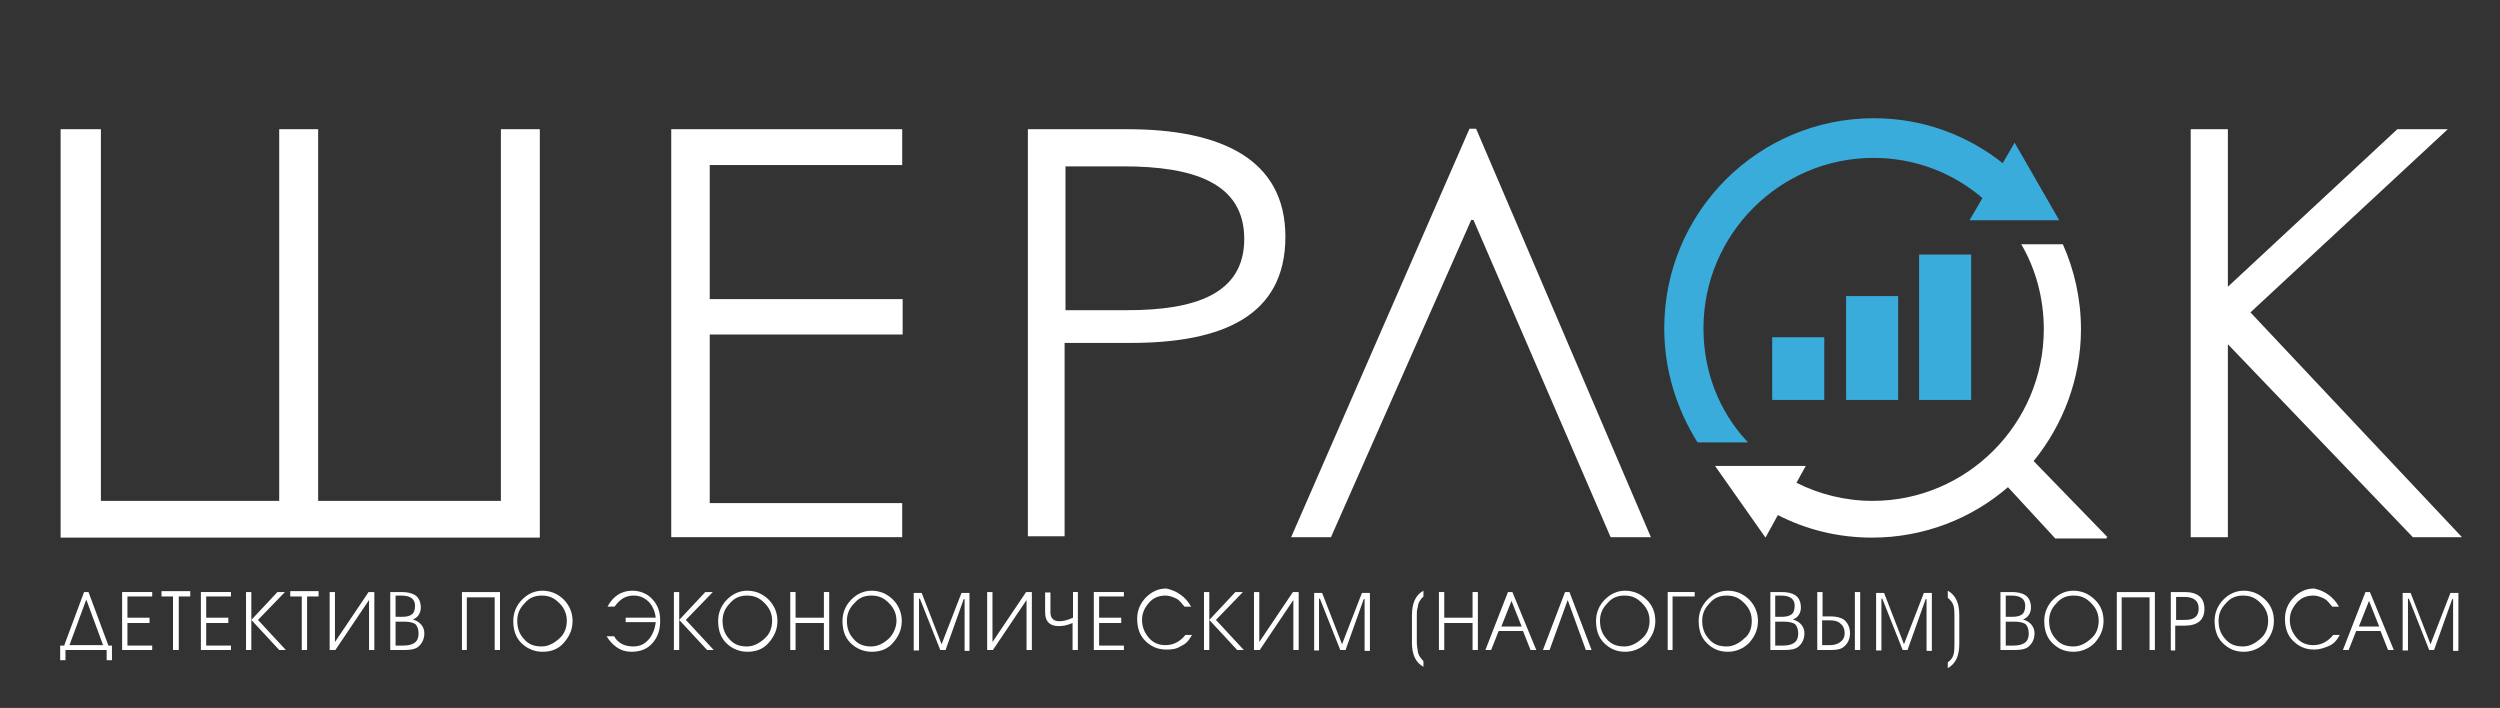 <?xml version="1.0" encoding="UTF-8"?> <!-- Generator: Adobe Illustrator 25.4.1, SVG Export Plug-In . SVG Version: 6.00 Build 0) --> <svg xmlns="http://www.w3.org/2000/svg" xmlns:xlink="http://www.w3.org/1999/xlink" id="Layer_1" x="0px" y="0px" viewBox="0 0 565 160" style="enable-background:new 0 0 565 160;" xml:space="preserve"><rect x="0" y="0" width="565" height="160" fill="#333333" stroke="none"/> <style type="text/css"> .st0{fill:#FFFFFF;} .st1{fill:#39ACDB;stroke:#39ACDB;stroke-width:0.567;stroke-miterlimit:10;} </style> <path class="st0" d="M13.7,121.4V29.2h9.1v84h40.3v-84h8.8v84h41.3v-84h8.8v92.3H13.7z"></path> <path class="st0" d="M203.9,121.4h-52.2V29.2h52.2v8.1h-43.5v30.3h43.6v8h-43.6v38.1h43.5V121.4z"></path> <path class="st0" d="M232.3,121.4V29.2h22.5c21.2,0,35.7,6.8,35.7,24.3c0,17.9-14.2,24-35,24h-14.9v43.7h-8.3V121.4z M240.8,37.6 v32.5h14c15,0,26.4-3.5,26.4-16.1c0-12.8-11.7-16.4-27.3-16.4H240.8z"></path> <path class="st0" d="M291.8,121.4l40.3-92.3h1.5l39.5,92.3h-9.1L333,49.7h-0.5l-31.7,71.7H291.8z"></path> <path class="st0" d="M545.3,121.4l-41.8-43.6v43.6h-8.4V29.2h8.4v35.6l38.3-35.6h11.4l-44.6,41.4l47.8,50.8H545.3z"></path> <path class="st0" d="M476.3,121.4l-16.7-17.2c6.6-8.1,10.7-18.6,10.7-29.8c0-6.8-1.5-13.4-4.1-19.2h-9.4c3.3,5.6,5.1,12.3,5.1,19.2 c0,21.4-17.4,38.8-38.7,38.8c-6.1,0-12.1-1.5-17.2-4.1l2.1-3.8h-8.3h-12.2l11.4,16.2l2.8-5.1c6.4,3.3,13.6,5.1,21.3,5.1 c11.7,0,22.5-4.3,30.7-11.4l10.7,11.6h11.6V121.4z"></path> <path class="st1" d="M384.7,74.2c0-21.4,17.4-38.8,38.7-38.8c9.6,0,18.3,3.5,25,9.3l-2.8,4.8h7.4h10.4h1.5l-9.6-16.7l-2.6,4.5 c-8.1-6.5-18.2-10.3-29.2-10.3c-25.9,0-47.1,21-47.1,47.2c0,9.4,2.8,18.1,7.4,25.5h10.6C388.2,92.9,384.7,84,384.7,74.2z"></path> <path class="st1" d="M445.2,57.8H434v32.3h11.2V57.8z"></path> <path class="st1" d="M428.7,67.2h-11.2v22.9h11.2V67.2z"></path> <path class="st1" d="M412,76.5h-11.2v13.6H412V76.5z"></path> <path class="st0" d="M14.5,145.9l4.5-12.1h1l4.5,12.1h0.8v3.3h-1.2v-2.3h-9.3v2.3h-1.2v-3.3H14.5z M19.5,135.5l-3.8,10.3h7.6 L19.5,135.5z"></path> <path class="st0" d="M34.4,146.9h-6.8v-13.1h6.8v1h-5.6v4.8h5v1.2h-5v5.1h5.6V146.9z"></path> <path class="st0" d="M40.3,146.9h-1.2v-12.1h-2.6v-1.2H43v1.2h-2.6V146.9z"></path> <path class="st0" d="M52.2,146.9h-6.8v-13.1h6.8v1h-5.6v4.8h5v1.2h-5v5.1h5.6V146.9z"></path> <path class="st0" d="M63.1,146.9l-6.3-6.8v6.8h-1.2v-13.1h1.2v6.3l5.9-6.3h1.7l-6.1,6.3l6.3,6.8H63.1z"></path> <path class="st0" d="M69.4,146.9h-1.2v-12.1h-2.6v-1.2h6.4v1.2h-2.6V146.9z"></path> <path class="st0" d="M84.6,133.8v13.1h-1.2v-11.3l-7.6,11.3h-1.3v-13.1h1.2v11.3l7.6-11.3H84.6z"></path> <path class="st0" d="M88.2,146.9v-13.1h2.5c1.3,0,2.3,0.2,3.1,0.7c0.8,0.5,1.3,1.5,1.3,2.8c0,1.3-0.7,2.3-1.8,2.7 c1.7,0.5,2.6,1.7,2.6,3.1c0,1.3-0.5,2.3-1.3,3c-0.8,0.7-2,0.8-3.3,0.8H88.2z M89.4,134.8v4.6h1.5c1,0,1.7-0.2,2.1-0.5 c0.5-0.3,0.8-1,0.8-2c0-1.5-1-2.3-3.1-2.3h-1.3V134.8z M89.4,140.6v5.3h1.7c2.3,0,3.5-0.8,3.5-2.7c0-1-0.3-1.8-0.8-2.2 c-0.5-0.3-1.3-0.5-2.3-0.5H89.4z"></path> <path class="st0" d="M105.6,146.9h-1.2v-13.1h8.6v13.1h-1.2V135h-6.3V146.9z"></path> <path class="st0" d="M129.4,140.3c0,2-0.7,3.5-2,5c-1.3,1.5-3,2-4.8,2c-1.8,0-3.5-0.7-4.8-2c-1.3-1.3-1.8-3-1.8-5 c0-1.8,0.7-3.5,2-4.8c1.3-1.3,2.8-2,4.6-2c1.8,0,3.5,0.7,4.8,2C128.7,136.8,129.4,138.5,129.4,140.3z M128.1,140.3 c0-1.5-0.5-2.8-1.7-4c-1.2-1.2-2.3-1.7-4-1.7c-1.5,0-2.8,0.5-3.8,1.7c-1.2,1.2-1.7,2.5-1.7,4c0,1.7,0.5,3,1.5,4.1 c1,1.2,2.3,1.7,4,1.7c1.5,0,2.8-0.7,4-1.8C127.6,143.3,128.1,141.8,128.1,140.3z"></path> <path class="st0" d="M137.3,137.1c1.2-2.3,3.1-3.6,5.6-3.6c1.8,0,3.5,0.7,4.6,2c1.2,1.3,1.7,2.8,1.7,4.8c0,2-0.5,3.6-1.7,5 s-2.8,2-4.8,2c-1.2,0-2.3-0.3-3.3-1c-1-0.7-1.7-1.5-2.3-2.5h1.7c0.8,1.5,2.3,2.3,4.3,2.3c1.5,0,2.6-0.5,3.6-1.7 c0.8-1,1.3-2.2,1.5-3.8h-6.8v-1h6.8c-0.2-1.5-0.7-2.6-1.5-3.5c-1-1-2.1-1.5-3.5-1.5c-1.8,0-3.1,0.8-4.3,2.5H137.3z"></path> <path class="st0" d="M159.8,146.9l-6.3-6.8v6.8h-1.2v-13.1h1.2v6.3l5.9-6.3h1.7l-6.1,6.3l6.3,6.8H159.8z"></path> <path class="st0" d="M175.7,140.3c0,2-0.7,3.5-2,5c-1.3,1.5-3,2-4.8,2c-1.8,0-3.5-0.7-4.8-2c-1.3-1.3-1.8-3-1.8-5 c0-1.8,0.7-3.5,2-4.8c1.3-1.3,2.8-2,4.6-2c1.8,0,3.5,0.7,4.8,2C175,136.8,175.7,138.5,175.7,140.3z M174.5,140.3 c0-1.5-0.5-2.8-1.7-4c-1.2-1.2-2.3-1.7-4-1.7c-1.5,0-2.8,0.5-3.8,1.7c-1.2,1.2-1.7,2.5-1.7,4c0,1.7,0.5,3,1.5,4.1 c1,1.2,2.3,1.7,4,1.7c1.5,0,2.8-0.7,4-1.8C174,143.3,174.5,141.8,174.5,140.3z"></path> <path class="st0" d="M179.8,146.9h-1.2v-13.1h1.2v5.8h6.4v-5.8h1.2v13.1h-1.2v-6.1h-6.4V146.9z"></path> <path class="st0" d="M203.8,140.3c0,2-0.7,3.5-2,5c-1.3,1.5-3,2-4.8,2c-1.8,0-3.5-0.7-4.8-2c-1.3-1.3-1.8-3-1.8-5 c0-1.8,0.7-3.5,2-4.8c1.3-1.3,2.8-2,4.6-2c1.8,0,3.5,0.7,4.8,2C203.1,136.8,203.8,138.5,203.8,140.3z M202.6,140.3 c0-1.5-0.5-2.8-1.7-4c-1.2-1.2-2.3-1.7-4-1.7c-1.5,0-2.8,0.5-3.8,1.7c-1.2,1.2-1.7,2.5-1.7,4c0,1.7,0.5,3,1.5,4.1 c1,1.2,2.3,1.7,4,1.7c1.5,0,2.8-0.7,4-1.8C201.9,143.3,202.6,141.8,202.6,140.3z"></path> <path class="st0" d="M213.7,146.9h-1.2l-4.6-11.6h-0.2v0.8v10.9h-1.2V134h1.8l4.5,11.6l4.5-11.6h1.8v13.1H218v-10.9v-0.8h-0.2 L213.7,146.9z"></path> <path class="st0" d="M233.2,133.8v13.1H232v-11.3l-7.6,11.3h-1.3v-13.1h1.2v11.3l7.6-11.3H233.2z"></path> <path class="st0" d="M243.6,133.8v13.1h-1.2v-6.1c-1.2,0.5-2.1,0.7-3.1,0.7c-2,0-3.1-1-3.1-3.1v-4.5h1.2v4.5c0,1.3,0.7,2,2,2 c1,0,2-0.3,3.1-0.8v-5.8h1.2V133.8z"></path> <path class="st0" d="M254,146.9h-6.8v-13.1h6.8v1h-5.6v4.8h5v1.2h-5v5.1h5.6V146.9z"></path> <path class="st0" d="M269.2,137.1h-1.5c-0.7-0.8-1.2-1.5-1.8-1.8c-0.7-0.3-1.5-0.7-2.5-0.7c-1.5,0-2.8,0.5-3.8,1.7 c-1,1.2-1.5,2.3-1.5,3.8c0,1.5,0.5,2.8,1.5,4c1,1.2,2.3,1.7,3.8,1.7c1.8,0,3.3-0.8,4.5-2.3h1.5c-0.7,1.2-1.3,2-2.5,2.5 c-1,0.7-2.1,0.8-3.3,0.8c-2,0-3.5-0.7-4.8-2c-1.3-1.3-1.8-3-1.8-5c0-1.8,0.7-3.5,2-4.8c1.3-1.3,2.8-2,4.6-2 C265.9,133.5,267.9,134.8,269.2,137.1z"></path> <path class="st0" d="M279.6,146.9l-6.3-6.8v6.8h-1.2v-13.1h1.2v6.3l5.9-6.3h1.7l-6.1,6.3l6.3,6.8H279.6z"></path> <path class="st0" d="M293.5,133.8v13.1h-1.2v-11.3l-7.6,11.3h-1.3v-13.1h1.2v11.3l7.6-11.3H293.5z"></path> <path class="st0" d="M304.1,146.9h-1.2l-4.6-11.6h-0.2v0.8v10.9H297V134h1.8l4.5,11.6l4.5-11.6h1.8v13.1h-1.2v-10.9v-0.8h-0.2 L304.1,146.9z"></path> <path class="st0" d="M321.7,133.5v1.3c-0.7,0.7-1.2,1.3-1.3,2.5c-0.2,0.5-0.2,1.2-0.2,1.8v6c0,1,0.2,1.8,0.3,2.5 c0.2,0.7,0.7,1.3,1.2,1.8v1.3c-1.8-1-2.6-2.8-2.6-5.5v-6.1C319.1,136.3,319.9,134.5,321.7,133.5z"></path> <path class="st0" d="M326.4,146.9h-1.2v-13.1h1.2v5.8h6.4v-5.8h1.2v13.1h-1.2v-6.1h-6.4V146.9z"></path> <path class="st0" d="M347.2,146.9h-1.3l-1.7-4.3h-5.5l-1.7,4.3h-1.3l5.1-13.1h1L347.2,146.9z M341.6,135.8l-2.3,5.8h4.6L341.6,135.8 z"></path> <path class="st0" d="M348.7,146.9l5-13.1h1l5,13.1h-1.3l-4.1-11.3l-4.1,11.3H348.7z"></path> <path class="st0" d="M374.1,140.3c0,2-0.7,3.5-2,5c-1.3,1.3-3,2-4.8,2c-2,0-3.5-0.7-4.8-2s-1.8-3-1.8-5c0-1.8,0.7-3.5,2-4.8 c1.3-1.3,2.8-2,4.6-2s3.5,0.7,4.8,2C373.5,136.8,374.1,138.5,374.1,140.3z M372.8,140.3c0-1.5-0.5-2.8-1.7-4c-1.2-1.2-2.3-1.7-4-1.7 c-1.5,0-2.8,0.5-3.8,1.7c-1.2,1.2-1.7,2.5-1.7,4c0,1.7,0.5,3,1.5,4.1c1,1.2,2.3,1.7,4,1.7c1.5,0,2.8-0.7,4-1.8 C372.3,143.3,372.8,141.8,372.8,140.3z"></path> <path class="st0" d="M376.9,146.9v-13.1h6.1v1h-5v12.1H376.9z"></path> <path class="st0" d="M397.3,140.3c0,2-0.7,3.5-2,5c-1.3,1.3-3,2-4.8,2c-2,0-3.5-0.7-4.8-2c-1.3-1.3-1.8-3-1.8-5c0-1.8,0.7-3.5,2-4.8 c1.3-1.3,2.8-2,4.6-2c1.8,0,3.5,0.7,4.8,2C396.6,136.8,397.3,138.5,397.3,140.3z M395.9,140.3c0-1.5-0.5-2.8-1.7-4 c-1.2-1.2-2.3-1.7-4-1.7c-1.5,0-2.8,0.5-3.8,1.7c-1.2,1.2-1.7,2.5-1.7,4c0,1.7,0.5,3,1.5,4.1c1,1.2,2.3,1.7,4,1.7 c1.5,0,2.8-0.7,4-1.8C395.5,143.3,395.9,141.8,395.9,140.3z"></path> <path class="st0" d="M400.1,146.9v-13.1h2.5c1.3,0,2.3,0.2,3.1,0.7c0.8,0.5,1.3,1.5,1.3,2.8c0,1.3-0.7,2.3-1.8,2.7 c1.7,0.5,2.6,1.7,2.6,3.1c0,1.3-0.5,2.3-1.3,3c-0.8,0.7-2,0.8-3.3,0.8H400.1z M401.2,134.8v4.6h1.5c1,0,1.7-0.2,2.1-0.5 c0.5-0.3,0.8-1,0.8-2c0-1.5-1-2.3-3.1-2.3h-1.3V134.8z M401.2,140.6v5.3h1.7c2.3,0,3.5-0.8,3.5-2.7c0-1-0.3-1.8-0.8-2.2 c-0.5-0.3-1.3-0.5-2.3-0.5H401.2z"></path> <path class="st0" d="M410.7,146.9v-13.1h1.2v5.5h1.8c1.3,0,2.5,0.3,3.1,0.8c0.8,0.7,1.3,1.7,1.3,3s-0.5,2.3-1.3,3 c-0.8,0.7-1.8,0.8-3.1,0.8H410.7z M411.8,140.3v5.5h1.8c0.8,0,1.7-0.2,2.3-0.7c0.7-0.5,1-1.2,1-2c0-0.8-0.3-1.7-1-2.2 c-0.5-0.5-1.3-0.7-2.3-0.7H411.8z M419.2,146.9v-13.1h1.2v13.1H419.2z"></path> <path class="st0" d="M431.1,146.9H430l-4.6-11.6h-0.2v0.8v10.9H424V134h1.8l4.5,11.6l4.5-11.6h1.8v13.1h-1.2v-10.9v-0.8h-0.2 L431.1,146.9z"></path> <path class="st0" d="M440.2,133.5c1.8,1,2.6,2.8,2.6,5.5v6.5c0,2.7-0.8,4.5-2.6,5.5v-1.3c0.7-0.5,1.2-1.2,1.3-1.8 c0.2-0.7,0.2-1.5,0.2-2.5v-6c0-1,0-1.8-0.2-2.5c-0.2-0.7-0.7-1.3-1.3-1.8V133.5z"></path> <path class="st0" d="M452.1,146.9v-13.1h2.5c1.3,0,2.3,0.2,3.1,0.7c0.8,0.5,1.3,1.5,1.3,2.8c0,1.3-0.7,2.3-1.8,2.7 c1.7,0.5,2.6,1.7,2.6,3.1c0,1.3-0.5,2.3-1.3,3c-0.8,0.7-2,0.8-3.3,0.8H452.1z M453.3,134.8v4.6h1.5c1,0,1.7-0.2,2.1-0.5 c0.5-0.3,0.8-1,0.8-2c0-1.5-1-2.3-3.1-2.3h-1.3V134.8z M453.3,140.6v5.3h1.7c2.3,0,3.5-0.8,3.5-2.7c0-1-0.3-1.8-0.8-2.2 c-0.5-0.3-1.3-0.5-2.3-0.5H453.3z"></path> <path class="st0" d="M475.4,140.3c0,2-0.7,3.5-2,5c-1.3,1.3-3,2-4.8,2c-2,0-3.5-0.7-4.8-2c-1.3-1.3-1.8-3-1.8-5c0-1.8,0.7-3.5,2-4.8 c1.3-1.3,2.8-2,4.6-2c1.8,0,3.5,0.7,4.8,2C474.8,136.8,475.4,138.5,475.4,140.3z M474.3,140.3c0-1.5-0.5-2.8-1.7-4 c-1.2-1.2-2.3-1.7-4-1.7c-1.5,0-2.8,0.5-3.8,1.7c-1.2,1.2-1.7,2.5-1.7,4c0,1.7,0.5,3,1.5,4.1c1,1.2,2.3,1.7,4,1.7 c1.5,0,2.8-0.7,4-1.8C473.8,143.3,474.3,141.8,474.3,140.3z"></path> <path class="st0" d="M479.6,146.9h-1.2v-13.1h8.6v13.1h-1.2V135h-6.3V146.9z"></path> <path class="st0" d="M490.6,146.9v-13.1h3.1c3,0,4.5,1.3,4.5,3.8c0,2.5-1.5,3.8-4.5,3.8h-2.1v5.6h-1V146.9z M491.8,134.8v5.3h2 c2.1,0,3.1-0.8,3.1-2.6s-1.2-2.6-3.3-2.6H491.8z"></path> <path class="st0" d="M513.9,140.3c0,2-0.7,3.5-2,5c-1.3,1.3-3,2-4.8,2c-2,0-3.5-0.7-4.8-2c-1.3-1.3-1.8-3-1.8-5c0-1.8,0.7-3.5,2-4.8 c1.3-1.3,2.8-2,4.6-2c1.8,0,3.5,0.7,4.8,2C513.3,136.8,513.9,138.5,513.9,140.3z M512.6,140.3c0-1.5-0.5-2.8-1.7-4 c-1.2-1.2-2.3-1.7-4-1.7c-1.5,0-2.8,0.5-3.8,1.7c-1.2,1.2-1.7,2.5-1.7,4c0,1.7,0.5,3,1.5,4.1c1,1.2,2.3,1.7,4,1.7 c1.5,0,2.8-0.7,4-1.8C512.1,143.3,512.6,141.8,512.6,140.3z"></path> <path class="st0" d="M528.6,137.1h-1.5c-0.7-0.8-1.2-1.5-1.8-1.8s-1.5-0.7-2.5-0.7c-1.5,0-2.8,0.5-3.8,1.7c-1,1.2-1.5,2.3-1.5,3.8 c0,1.5,0.5,2.8,1.5,4c1,1.2,2.3,1.7,3.8,1.7c1.8,0,3.3-0.8,4.5-2.3h1.5c-0.7,1.2-1.3,2-2.5,2.5c-1.2,0.5-2.1,0.8-3.3,0.8 c-2,0-3.5-0.7-4.8-2c-1.3-1.3-1.8-3-1.8-5c0-1.8,0.7-3.5,2-4.8c1.3-1.3,2.8-2,4.6-2C525.3,133.5,527.3,134.8,528.6,137.1z"></path> <path class="st0" d="M541,146.9h-1.3l-1.7-4.3h-5.5l-1.7,4.3h-1.3l5.1-13.1h1L541,146.9z M535.4,135.8l-2.3,5.8h4.6L535.4,135.8z"></path> <path class="st0" d="M550.1,146.9H549l-4.6-11.6h-0.2v0.8v10.9H543V134h1.8l4.5,11.6l4.5-11.6h1.8v13.1h-1.2v-10.9v-0.8h-0.2 L550.1,146.9z"></path> </svg> 